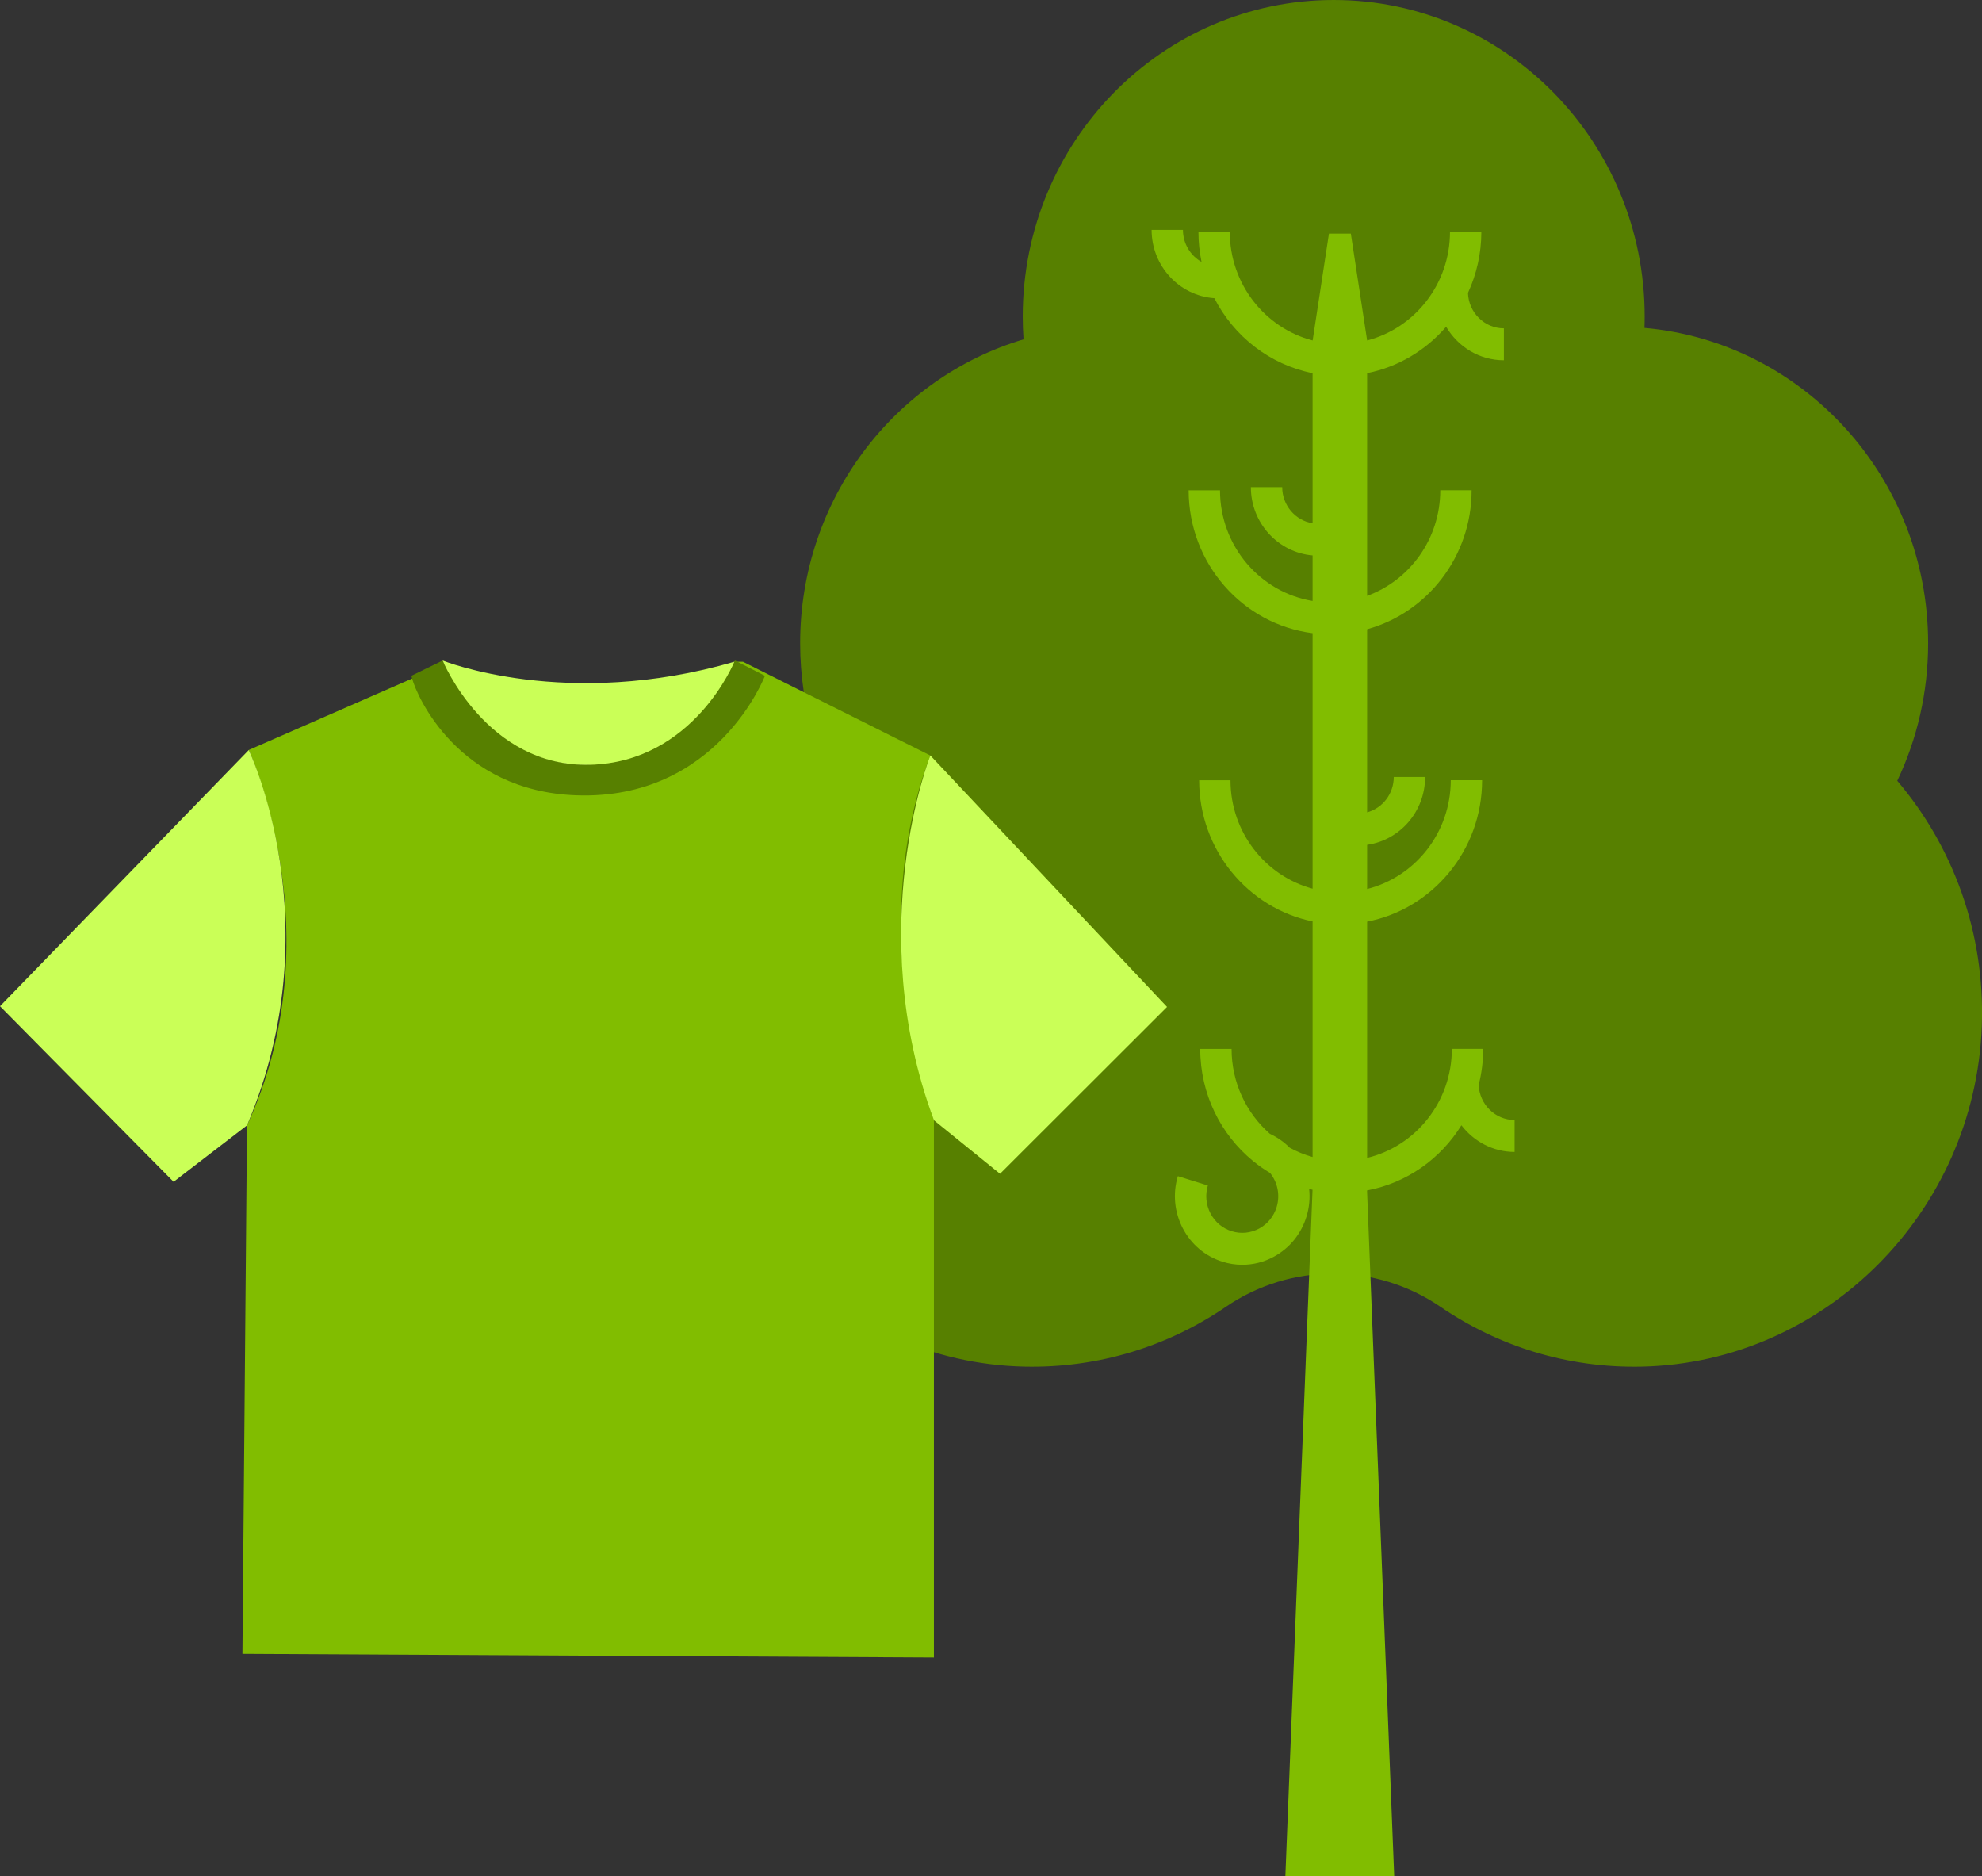 <?xml version="1.0" encoding="utf-8"?>
<svg xmlns="http://www.w3.org/2000/svg" fill="none" height="100%" overflow="visible" preserveAspectRatio="none" style="display: block;" viewBox="0 0 168 159" width="100%">
<rect x="0" y="0" width="168" height="159" fill="#333333" stroke="none"/>
<g clip-path="url(#clip0_0_8408)" id="new-tshirt 1">
<g id="Layer 1">
<g id="Group">
<path d="M112.019 47.654V48.048L111.991 47.851L112.019 47.654Z" fill="#578000" id="Vector"/>
<path d="M111.991 47.851L111.959 48.048V47.654L111.991 47.851Z" fill="#578000" id="Vector_2"/>
<path d="M111.959 47.654L111.991 47.851L111.959 48.048V47.654Z" fill="#E4FFA8" id="Vector_3"/>
<path d="M112.019 47.654V48.048L111.991 47.851L112.019 47.654Z" fill="#E4FFA8" id="Vector_4"/>
<path d="M111.959 47.654L111.991 47.851L111.959 48.048V47.654Z" fill="#E4FFA8" id="Vector_5"/>
<path d="M112.019 47.654V48.048L111.991 47.851L112.019 47.654Z" fill="#E4FFA8" id="Vector_6"/>
<path d="M111.959 47.654L111.991 47.851L111.959 48.048V47.654Z" fill="#E4FFA8" id="Vector_7"/>
<path d="M112.019 47.654V48.048L111.991 47.851L112.019 47.654Z" fill="#E4FFA8" id="Vector_8"/>
<path d="M160.816 66.177C162.492 62.651 163.432 58.699 163.432 54.517C163.432 40.495 152.863 28.982 139.388 27.791C139.401 27.472 139.406 27.153 139.406 26.83C139.406 12.011 127.607 0 113.05 0C98.493 0 86.689 12.011 86.689 26.83C86.689 27.481 86.713 28.124 86.759 28.761C75.812 32.024 67.822 42.324 67.822 54.517C67.822 57.274 68.232 59.932 68.987 62.435C62.157 68.042 57.833 76.692 58.003 86.363C58.284 102.364 71.105 115.471 86.823 115.823C93.155 115.964 99.045 114.074 103.909 110.755C109.393 107.005 116.614 107.009 122.099 110.755C126.967 114.079 132.857 115.968 139.194 115.823C154.686 115.471 167.401 102.734 167.982 86.968C168.276 79.012 165.522 71.709 160.82 66.177H160.816ZM112 48.048V47.654L112.032 47.851L112.06 47.654V48.048L112.032 47.851L112 48.048Z" fill="#578000" id="Vector_9"/>
<g id="Vector_10">
</g>
<path d="M123.882 95.378C124.927 96.743 126.553 97.629 128.381 97.629V94.924C126.741 94.924 125.406 93.602 125.337 91.951C125.586 90.972 125.719 89.95 125.719 88.895H123.062C123.062 93.377 119.995 97.146 115.882 98.135V78.112C121.422 77.039 125.627 72.074 125.627 66.125H122.97C122.97 70.574 119.949 74.32 115.882 75.346V71.601C118.655 71.207 120.796 68.783 120.796 65.853H118.139C118.139 67.288 117.181 68.493 115.882 68.849V53.331C120.976 51.925 124.738 47.181 124.738 41.55H122.081C122.081 45.671 119.493 49.182 115.882 50.5V31.626C118.53 31.096 120.865 29.68 122.578 27.692C123.578 29.389 125.392 30.533 127.474 30.533V27.828C125.825 27.828 124.48 26.488 124.43 24.823C125.153 23.253 125.563 21.499 125.563 19.652H122.905C122.905 24.078 119.916 27.809 115.882 28.855L114.501 19.802H112.645L111.263 28.855C107.229 27.805 104.24 24.078 104.24 19.652H101.583C101.583 20.524 101.675 21.378 101.845 22.198C100.906 21.668 100.27 20.651 100.27 19.483H97.613C97.613 22.554 99.966 25.067 102.932 25.273C104.59 28.513 107.634 30.904 111.259 31.626V44.349C109.803 44.115 108.684 42.835 108.684 41.288H106.027C106.027 44.325 108.334 46.824 111.259 47.073V50.931C106.814 50.204 103.411 46.276 103.411 41.555H100.754C100.754 47.771 105.345 52.914 111.259 53.664V75.318C107.261 74.245 104.3 70.536 104.3 66.13H101.643C101.643 72.032 105.778 76.969 111.259 78.094V98.06C110.582 97.873 109.932 97.605 109.32 97.272C108.845 96.79 108.279 96.391 107.643 96.096C105.654 94.352 104.392 91.773 104.392 88.9H101.735C101.735 92.73 103.476 96.152 106.197 98.388L106.188 98.416C106.216 98.426 106.243 98.435 106.271 98.444C106.709 98.801 107.169 99.124 107.653 99.41C108.279 100.188 108.523 101.257 108.214 102.289C107.975 103.081 107.45 103.733 106.732 104.122C106.013 104.511 105.189 104.59 104.406 104.351C103.628 104.108 102.988 103.573 102.605 102.842C102.223 102.11 102.145 101.271 102.38 100.474L99.838 99.682C98.916 102.743 100.62 106.002 103.628 106.934C104.18 107.108 104.742 107.192 105.304 107.192C106.225 107.192 107.141 106.963 107.975 106.508C109.32 105.781 110.305 104.562 110.752 103.076C110.982 102.307 111.047 101.524 110.968 100.77C111.065 100.793 111.157 100.817 111.254 100.835L108.951 158.995H118.176L115.873 100.892C119.235 100.268 122.113 98.215 123.868 95.374L123.882 95.378Z" fill="#81BD00" id="Vector_11"/>
</g>
<g id="Group_2">
<path d="M79.16 94.942V140.473L20.549 140.163L20.936 95.378C28.373 79.322 21.083 63.565 21.083 63.565L34.931 57.508L37.676 56.308C38.491 57.935 42.507 65.103 50.013 64.817C57.93 64.512 61.78 57.054 62.245 56.083H62.972L78.856 64.029C73.085 79.177 79.16 94.942 79.16 94.942Z" fill="#81BD00" id="Vector_12"/>
<path d="M64.838 57.274C64.838 57.274 60.812 67.831 48.848 67.405C38.827 67.049 35.332 58.995 34.931 57.508C34.889 57.358 34.871 57.274 34.871 57.274L37.519 55.98C37.519 55.98 37.57 56.097 37.676 56.308C38.491 57.935 42.507 65.103 50.013 64.817C57.93 64.512 61.78 57.054 62.245 56.083C62.277 56.017 62.295 55.98 62.295 55.98L62.498 56.083L64.838 57.274Z" fill="#578000" id="Vector_13"/>
<path d="M21.083 63.565C21.083 63.565 28.198 78.281 20.936 95.378L14.714 100.16L0 85.28L21.083 63.57V63.565Z" fill="#CAFF57" id="Vector_14"/>
<path d="M78.856 64.029C78.856 64.029 73.095 78.609 79.16 94.942L84.764 99.481L98.921 85.341L78.86 64.029H78.856Z" fill="#CAFF57" id="Vector_15"/>
<path d="M37.519 55.98C37.519 55.98 48.019 60.223 62.245 56.083C62.245 56.083 58.805 64.592 50.013 64.817C41.222 65.042 37.519 55.98 37.519 55.98Z" fill="#CAFF57" id="Vector_16"/>
</g>
</g>
</g>
<defs>
<clipPath id="clip0_0_8408">
<rect fill="white" height="159" width="168"/>
</clipPath>
</defs>
</svg>